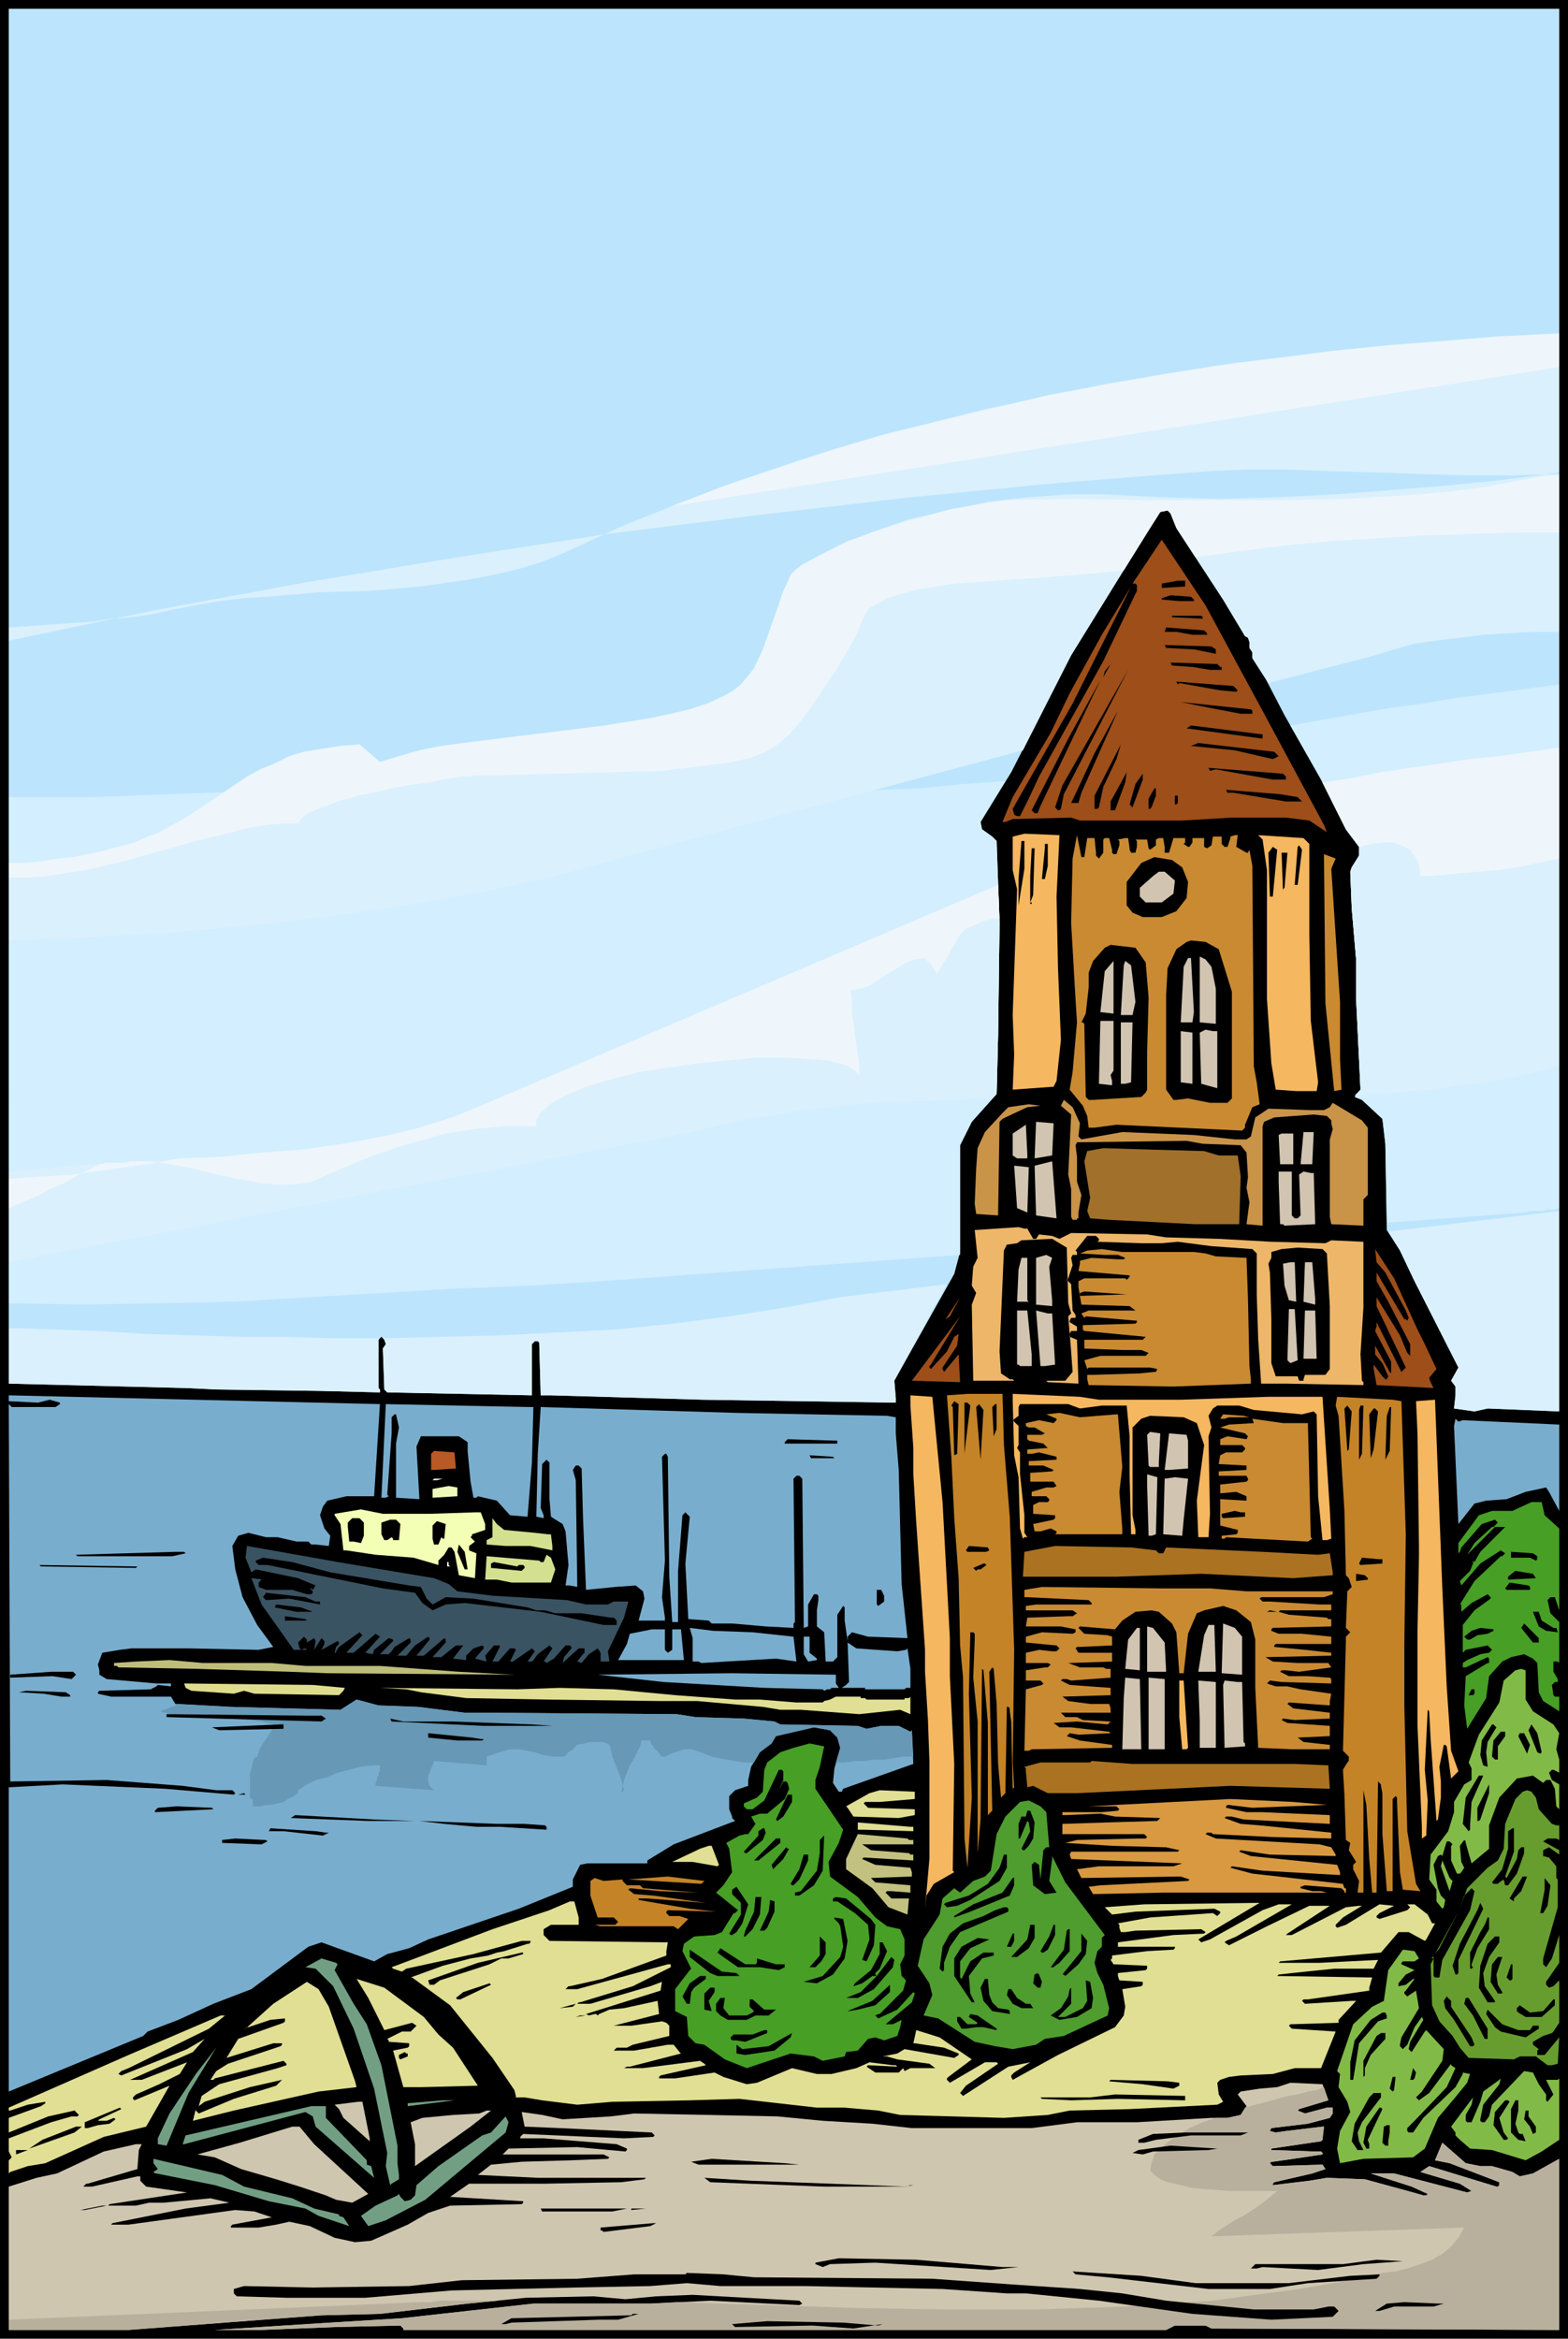 <svg xmlns="http://www.w3.org/2000/svg" fill-rule="evenodd" height="5.326in" preserveAspectRatio="none" stroke-linecap="round" viewBox="0 0 1073 1599" width="3.573in"><style>.brush0{fill:#fff}.brush1{fill:#000}.pen1{stroke:none}.brush4{fill:#9d4e19}.brush5{fill:#f5b75f}.brush6{fill:#c98a32}.brush7{fill:#d1c4b1}.brush11{fill:#c48327}.brush12{fill:#79adcd}.brush14{fill:#e0df93}.brush17{fill:#479f25}.brush19{fill:#d3e08f}.brush21{fill:#ab7222}.brush23{fill:#82ba47}.brush25{fill:#679d2e}.brush29{fill:#729f84}.brush30{fill:#cfc6af}</style><path class="pen1 brush1" d="M1073 1599H0V0h1073v1599z"/><path class="pen1" style="fill:#bce4fd" d="m1067 965-49-2-9 2-14-2 1-9v-6l-3-4 5-9-30-59-10-21-9-14-1-59-2-17-14-13-5-2 4-5-3-62v-27l-3-35-1-25 1-3 5-8v-6l-9-12-17-34-25-44-13-25-9-14v-4l-2-3v-4l-1-3-2-1-15-25-32-49-4-10-2-2-5 1-7 11-20 32-34 55-41 80-21 34 1 5 7 5 3 3 2 56-1 77-1 40-17 19-8 16v73l-4 15-41 73 1 12v3l-132-2-104-3h-7l-1-36-1-1h-2l-2 2v35l-99-2-2-2-1-28 2-3-1-3-2-2-2 2v33l1 1v2l-40-1-72-1-21-1-121-3V6h1061v959z"/><path class="pen1" d="M6 545h55l28-1 27-1 27-1 27-1 26-1h80l57 1 58 1h60l60 1 60-2 30-1 29-1 29-3 29-2-17 28 1 5 7 5 3 3 2 56-1 77-1 40-17 19-8 16v75l-246 18-48 3-50 2-51 3-51 3-51 3-51 1-52 1-51-1V545zm877-49 23-4 22-4 23-4 23-3 23-4 24-3 23-3 23-3v358l-3 1h-6l-2 1h-9l-3 1-95 7-1-54-2-17-14-13-5-2 4-5-3-62v-27l-3-35-1-25 1-3 5-8v-6l-9-12-17-34-21-37z" style="fill:#d2eeff"/><path class="pen1 brush4" d="m864 486 42 78 2 5-12-8-16-2h-37l-34 2h-70l-6-2-40 1-5 2h-2l7-17 26-44 13-27 22-40 20-33-40 80-41 72 1 4 2 1h2l6-12 7-15 44-79 22-46 1-2v-4l-1-1h-2l14-21 6-9 30 45 39 72z"/><path class="pen1 brush1" d="m811 401-16 1v-3l11-2h5v4zm6 9v1h-10l-11-1h-1v-1l6-2 14 1 2 2zm6 12v1l-21-1v-1h20l1 1zm3 11v1h-10l-11-2h-8l1-3 26 2 2 2zm6 11v3l-15-3-19-1-1-2 32 1 3 2zm3 12h1v2h-8l-12-2-14-1-1-2 32 1 2 2zm-79 3 4-5-5 9 1-4zm-30 94-1 1h-1l-2-2 5-15 45-79-44 85-2 10zm-16 3h-2l-2-2 25-49 22-40-41 86-2 5zm137-84-1 1-11-1-28-5-1 1-1-2 39 3 3 3zm10 14v2h-8l-21-4-20-4 48 5 1 1zm-119 63h-5l16-34 16-29-25 56-2 7zm126-47v3l-52-7 3-2 48 6h1zm11 15-4 2-26-6-30-3 5-2 52 6 3 3zm-120 21-3 14-1 1h-2v-9l18-35-3 10-9 19zm125-7v2h-9l-39-7-4 1-1-2 51 4 2 2zm-117 23h-3v-6l11-20-1 7-7 19zm12-2-2-2 4-14 5-7v4l-7 19zm16-8-3 8-1 1h-1v-7l4-7h1v5zm97 1 3 3h-11l-36-6h-4l-1-2 37 3 12 2zm-82 4-1 1h-1v-6h2v5z"/><path class="pen1 brush5" d="m723 613 1 49 2 49-3 28-2 4-28 2 1-24-1-27 3-86-3-13v-23l8-2 24 1-2 42z"/><path class="pen1 brush6" d="m742 586 2-13h5l1 10v2l2 2 3-4v-9l1-1h3l2 8v2l1 1h2l2-6v-3l-1-1 5-1h2l1 7v1l1 2h3l1-4v-4l-1-1h8l1 6 1 1 4-3v-4l2-1h3l1 6v4h3l3-10h8v3l-1 1 3 2h1l2-3v-3h8v6l2 1 3-2 1-6h6v5l2 2h2l2-6v-1l3-1h2l-1 8 7 4h1l1-2 2 11 1 137 2 11 2 15-5 2-5 12v2l-2 2-86-4-15 2h-4l-1-8-3-7-9-11 2-12 3-34-1-16-3-52 1-44 3-16 3 15h2z"/><path class="pen1 brush5" d="m894 575 2 2v63l1 58 5 42-1 6h-14l-14-1-3-18-3-44v-88l-3-21-3-3 31 2 2 2z"/><path class="pen1 brush1" d="m701 594-4 25v-18l2-26h2v19zm16-2-2 9h-2l2-21v-3h2v15zm171 13h-2l2-26 1-1 2 3-3 24zm-17 8h-2l-1-30 3-4 3 2-3 32zm-164-1-2 5h1v1h-1v-19l1-19h2l-1 32zm172-5-1 1v2l-1-27h4l-2 24z"/><path class="pen1 brush6" d="m911 594 6 91v39l1 21-5 1-6-60-1-102 8 3-3 7z"/><path class="pen1 brush1" d="m809 593 4 10-1 11-7 9-10 4h-13l-7-3-4-5v-16l10-13 9-4 12 2 7 5z"/><path class="pen1 brush7" d="m804 602-1 9-8 6h-11l-4-4v-6l9-8 4-3h4l7 6z"/><path class="pen1 brush1" d="m834 649 9 29v73l-3 3h-12l-15-3-8 1h-2l-5-7v-65l1-18 6-13 7-5 3-1 10 1 9 5zm-50 9 2 24-1 37v26l-1 2-3 3-33 2h-3l-2-2-1-50-1-1h-1l3-6 2-18v-10l3-8 8-9 4-2 17 2 7 10z"/><path class="pen1 brush7" d="m829 661 3 15v24l-11-1v-45l4 2 4 5zm-12 31-1 7h-8l2-38 3-6h2l2 37zm-64 0 3-28 6-7v36l-9-1zm24-7-2 9h-8l2-34 1-3 4 3 3 25zm-15 47-2 3 1 4v3l-9-1 1-43h9v34zm13-33-1 41-4 1h-3v-42h8zm58 6v39l-11-3-1-35 4-2 5 1h3zm-17 34v2l-8-1v-35l8 1v33z"/><path class="pen1" d="m739 768-1 9 2 2 28-5 49 2 28 3h8l3-2 3-13 9-6 29 1h9l4-2 2-3 20 12 4 5v46l-3 3v18l-22-1-1-5v-53l2-7-1-4v-2l-3-3-9-1-27 2-7 3-1 3v68l-11-1 2-15-2-10 1-7-1-17-4-5-26-1-11-2-75 1-1 2 1 8v17l3 9-2 12v4h-1v1h-3l-1-2v-19l-2-10 2-41-7-6 2-4 6 5 5 11zm-36-11-15 7-2 1-2 2-1 64-15-1-1-7 1-24 1-14 5-11 12-13 4-4 14-2 8 1-9 1z" style="fill:#c99348"/><path class="pen1 brush7" d="m720 790-12 2 1-25 12 1-1 22zm-17 2h-7l-3-2v-15l9-6 1 20v3zm195 4h-8l2-22h7l-1 22zm-13 0h-9l-1-20 2-1h8v21z"/><path class="pen1" style="fill:#a1702a" d="m824 787 10 3h13l2 14-1 33h-30l-59-3-13-1-2-5 2-9-4-25 2-7 11-2 33 1 36 1z"/><path class="pen1 brush7" d="m709 831-1-34 12-3 3 39-14-2zm-6-2-7-3-2-29 10 1-1 31zm181 2 2 2h2l2-2-1-28 3-2 5 1h2l1 35-21 1-1-1h-2l-1-29v-7h9v30z"/><path class="pen1" style="fill:#edb668" d="m703 840 4 7h2l2-3 9 1 5 2 8-4 52 1 13 2 36 1 36 2 37 1 4-2 22 1v45l-2 32 1 18 1 1v2l-53-1h-17l-2-30-1-31v-28l-3-3-28-2-23-3-11 1h-14l-30-1h-3 3l1-1v-1l-2-2h-6l-8 10 1 1v2h-3l-1 2 1 5-1 3-2 6-1 1 3 3 1 18 2 3v2h-3l-1 2v1l5 3v3h-4l-1 2v2l5 2 1 30-21-1-1-1h13l5-6-1-14-2-24 2-2-2-7-1-38-10-6-21 1-3 2-7 1-2 4-3 69 1 15 6 4h2l1 1h-28l-1-52 3-8-3-5 1-13 3-6-2-19 30-2 4 1h2z"/><path class="pen1 brush1" d="m908 857 2 36v43l-3 4h-14l-1 3v1h-3l-1-3h-15l-3-9v-30l-1-32-1-6 2-4v-4l7-2 11-1 17 1 3 3z"/><path class="pen1 brush6" d="M806 856h11l8 1 7 2 21 1 1 28 1 46 1 9v3l-53 2-57-1h-1l-1-4v-3h4l32-1 10-1h1l1-2-5-1h-42l-1 1-2-6 11-3h31l2-2-5-2h-13l-26-1v-6h40l2-2-42-4-1-1v-3l36-1 1-1v-1l-35-3-1 1-2-3 5-2h32l-4-3-33-1-2-12v-4l4-2h28l1 1 2-2v-1l-35-3 1-5v-2l8-2 18 1h4l1-1-5-2h-9l-17-1 5-2 10-1 14 2h38z"/><path class="pen1 brush4" d="m970 909 5 10 8 17-5 6 1 3 2 4-39-2-2-11v-3l6 8 2 2h1l1-2-4-9-5-6v-6l10 18 1 1v-8l-11-21 1-3v-3l17 34 3-3-20-42v-6l16 26 5 12 2 2v-8l-15-29-8-14v-6l19 32h1l1 1 1-2-2-5-14-26-6-7-1-9 13 20 16 35z"/><path class="pen1 brush7" d="m718 866 2 23v4l-11-1v-32l7-2 4 2-2 6zm-15 23 1 1h-8l1-22 2-8h4v29zm184 1-5-1-3-10-1-15 5-1h3l1 27zm13-2v4l-8-2 1-27h5l2 25z"/><path class="pen1 brush1" d="M739 886v-2l3-1 29 2-32 1z"/><path class="pen1 brush4" d="m647 902 10-15-7 13-3 2z"/><path class="pen1 brush7" d="m888 930-5 2-2-2 1-35h4l2 35zm-182-4v8h-8l-1-1h-1v-37h7l3 30zm195 3h-9l1-33h7l1 33zm-181-31 2 35-7 1h-3l-3-38 8 2h3z"/><path class="pen1 brush4" d="M636 934v1l1 1 11-12 5-10 3-2-1 8-10 15v1l1 2 10-12 1 19-33-1 33-44-20 33-1 1z"/><path class="pen1 brush11" d="m687 988 4 49 3 91-1 77 1 17-1 1-1-46-1-7v-2l-1-1h-1l-1 58v1l-3 3-2-23-1-41-2-24-1-1-2 3 2 95-3 3v-63l-3-36-1-1-1 103-2 23v-90l-3-30 1-26v-4l-1-1h-2l-1 42 2 71-3 48-2-20-1-110-2-22-1-46-3-41-2-42-3-42 14-1h24l1 35z"/><path class="pen1 brush5" d="M752 957h56l60-2h37l5 77 1 20-3 1h-3l-3-30-1-56-2-2-8 2-33-3-10-3h-15l-3 2-3 5 2 8-2 6 1 53-1 16h-7l-1-25 5-38-5-15-9-4-23-1-6 2-6 6v60l2 10v3h-3l-1-40v-27l-2-21h-17l-15 2-8-3h-33l-1 2v6l-4 3 4 4v13l-1 2 2 3v15l3 28v12l2 3h-2l-1 1-2-7-1-35-3-15-1-37v-5l46 2 13 2z"/><path class="pen1 brush12" d="M256 1023h-19l-13 3-3 4-2 6 3 9 4 5-1 7-9-1h-3l-2-2h-8l-13-3h-8l-12-3-7 2-4 7 2 16 5 19 10 19 11 15-10 2-48-1H90l-8 1-12 2-3 8 1 4v3l5 3 34 3h10v2l-9-1-1 1-4 2-35 1-1 1v1l9 2h41l3 5 38 2 75 2 11-7 15 4 27 1 32 4h18l127 1 13 2 33 1 21 2 4 2 53 1 6 2 10-2h12l8 4 1-1 1 23-48 17-1 2h-2l-4-6 1-10 4-14-2-7-5-5-11-2-26 6-3 5-8 6-6 10-2 9v4l-9 3-4 4v9l2 5v1l2 2-42 16-18 11v2h-41l-5 1-5 10v5l-37 15-62 21-13 6-15 4-9 5-36-13-9 3-39 29-26 10-24 11-21 8-3 3-92 38v-208l37-2 70 3 47 4 1-1-2-2h-11l-23-3-52-4-66 1-1-258 2 2h30l3-2v-1l-7-2-8 2-20-1v-4l254 6-4 63z"/><path class="pen1" style="fill:#6798b6" d="m122 1165-2 1-2 1h-1l-2 1-2 1h-1l-2 1h-1l8 2 10 1 10 1 11 1h11l11 1 9 1 8 2v2l-1 2-2 3-2 3-2 3-2 3-1 3-1 3-2 1-1 3-1 4-1 4v16l1 1h1v5h5l4-1h4l4-1 4-1 3-2 4-2 3-2v-2l6-4 6-3 8-2 7-3 8-2 7-2 8-1h6v4l-1 1v2l-1 1v2l-1 2v2l40 3-3-3-1-3v-4l1-2 1-3 1-2 1-3 36 3v-6l9-3 7-2h6l6 1 5 1 6 2 7 1h7l3-3 3-2 3-3 5-1 4-1h9l4 2 1 3 1 5 2 5 2 5 2 5 1 4 1 4-2 2 1-4 1-5 2-5 2-5 3-5 2-4 2-4 1-4h6v1l1 2 1 1 1 2 2 1 1 2 1 1 1 1h2l2-1 2-1 3-1 3-1 3-1h5l4 1 5 2 5 2 5 1 5 1 6 1 6 1h7l4-7 8-6 3-5 26-6 11 2 5 5 2 7-3 10h6l7-1h7l6-1h7l7-1 6-1h7l-1-18-1 1-8-4h-12l-10 2-6-2-53-1-4-2-21-2-33-1-13-2-127-1h-18l-32-4-27-1-15-4-11 7-75-2-36-2z"/><path class="pen1 brush5" d="m645 1027 5 93v26l3 60-1 72v1l1 1-14 8-5 8-1 9 3-34v-67l-1-28-2-33v-15l-6-87-2-33v-18l-2-29v-7l15 1 7 72z"/><path class="pen1 brush11" d="m959 958 3 91-1 75v42l2 86 6 36 3 5-12-1-2-12-2-48v-3l-1-1-2 2v63h-4l-3-39v-28l-1-5v-1l-2-2-1 76h-3l-2-23-2-37-2-10v-1 71h-4l1-8-4-8v-3l2-2-5-8 1-5-3-2-1-31-1-17 3-5 1-1v-3l-4-4 2-75v-3l3-3-3-3 1-25 3-3-2-6-2-2-1-44-4-65-2-7 1-6 38 2 6 1z"/><path class="pen1 brush5" d="m990 1153 3 44 5 14-5 5-3-22-1-1h-1l-3 15 1 10v11l-2 15-1 1-4-56-1-19-1-1-2 41 2 21-1 24-3 2v-8l-3-69v-65l1-50v-8l-1-77-1-22 13-1 5 129 3 67z"/><path class="pen1 brush1" d="m655 994-2 1-1-33-1-1 2-3 3 2-1 34zm9-33-3 24-1 9v-35h2l2 2z"/><path class="pen1 brush12" d="m365 962-1 38-3 37-12-1-9-10-13-3-1 1h-2l-2-11-2-21v-6l-6-4h-26l-3 7 2 36-16-1v-37l2-11-2-9h-1l-2 2v11l-3 42 1 1-2 1h-3l3-64 97 2h4z"/><path class="pen1 brush1" d="m671 998-3-36 2-2 3 4-2 34zm11-21-2 5-1-20 2-2h1v17zm241 14-1 1-2-29 2-2 3 4-2 26zm9 3-2 4v-34l1-3h2l-1 33z"/><path class="pen1 brush12" d="m564 1156-1-1-40-1-69-4-45-5 92-1 71 1v6l2 3h-5l-1 1h-2l-2 1z"/><path class="pen1 brush14" d="M623 1160v12l-7-3-28 3-40-3h-14l-12-2-45-4h-27l-76-1-55-1-31-4-10-2-18-1 94 1 29-1 37 1 42 4 41 3h17l25 2h18l1-1 4-1 4-2h17v1h3l1 1h26v-1h3l1-1z"/><path class="pen1 brush12" d="m607 968 6 1v11l2 25 2 78 4 37-27-1-11-3-3 3v4l6 4 28 2 6-1 1-1 2 14v13h-3l-1 1h-27v-1h-16l3-2 2-2-1-28-2-14v-9l-1-1-4 6v29l-3 3h-5l-1-20-5-4v-11l1-7v-3l-1-1h-2l-4 7v15l-3 1-1-102-2-2h-2l-2 2 1 98-1 1v3l-19-1-23-2h-14l-2-2-14-1-2-38 3-32-3-3-2 2-3 38v35h-4l-2-31-1-82-1-2h-1l-2 2 2 71-2 25 2 14v2h-18l4-15-1-5-5-4-14 1-20 2-2-48-1-35-2-2h-2l-2 3 2 7 1 71v2l-5-1h-3l2-14-2-23-2-5-8-5-1-12v-25l-2-2-3 3-1 30 2 5v2l-5-1 1-43 2-32 134 4 103 2z"/><path class="pen1 brush1" d="m951 992-3 6 1-30 2-6h1l-1 30zm-8-27-3 26-2 6-1-30 3-4h1l2 2z"/><path class="pen1 brush6" d="M764 967h1l3 36-2 17 2 25v4h-46l1-1v-1l-4-2-7 2h-4l-1-5 14-3 1-1v-2l-15-1v-6l4-2h6l1-1v-1l-2-2h-10v-3l10-3h5l2-1-2-3h-16v-6l15-1 1-1-7-3h-10v-3l19-1v-2l-12-3-5 1h-3v-3l14-1-3-3-10-2-1-1v-3h10l2-1-7-4h-4l-2-1v-2l9-2 10 2 2-2v-1l-7-3 9-1 14 3 25-2zm91 2h-14l-3 1h-3l2-3 14 1 4 1zm40 4 2 78 1 1-3 2-56-3-1 1h-2v-2l10-1 1-1v-2l-12-3v-18l18 1v-3l-7-3-11 1v-6l18-2 1-1v-1l-1-2h-19v-3l19-1v-3l-19-1 1-6 4-2h11l2-2v-1l-2-2h-15v-4l5-2 13 2 1-2-2-2-17-4 6-2 17-1-1-3 21 3h17z"/><path class="pen1 brush12" d="m1001 971 66 3v59l-7-13-2-3-14 3-13 5-14 1-8 2-11 14-3-67 1-5 2 2 3-1z"/><path class="pen1 brush7" d="M793 1000v3h-6l-1-1-1-21 2-2 7 1-1 20zm20-15v19l-13 1h-3l3-25 12 1 1 4z"/><path class="pen1 brush1" d="M573 987h-36v-1l2-2 34 1v2z"/><path class="pen1" style="fill:#b85926" d="m312 1004-15 1h-2v-11l2-2 14 1 1 11z"/><path class="pen1 brush1" d="M571 997h-16l-1-2 16 1 1 1z"/><path class="pen1 brush7" d="m791 1049-3 1h-2l-1-34v-8l7 2-1 39zm19-10-1 11-13-1 1-38 7-1 9 1-3 28z"/><path class="pen1 brush0" d="M299 1012h-3l1-1h6l-4 1z"/><path class="pen1" style="fill:#eef9b9" d="m313 1023-17 1v-6l11-2 6 1v6z"/><path class="pen1 brush17" d="m1057 1036 10 9v56l-3-9h-3l-2 2 2 9 6 6v28l-1-1h-3v7l3 5v2h-2l-2 2 1 7 1 1h3v10l-11-7-3-6-1-20-3-3-6-3-9 2-6 3-9 10-2 15-13 21-2-16 1-20 15-9h1v-3l-1-1-15 7h-2v-3l3-2 9-4 6-1 2-2-3-3-15 3-2 2v-19l8-10 11-8v-1l-2-2-11 6-7 6v-5h-1l10-16 18-17h1l2-2-3-2-14 9-13 15-1-3 7-7 2-5v-2l1 1 4-7 17-17h-7l-19 19 5-8 12-11h1l3-3-2-2-9 3-14 16-1 3-1 1v-7l14-19 9-3h14l13-6h7l2 9z"/><path class="pen1" style="fill:#f3ffb5" d="M279 1035h15l31-1h4l3 8v4l-9 3v1l-1 1 3 3-4 3v3l5 2-1 17-11-2-3-16-2-3h-2l-3 5-4 4v3l-17-5-26-2-20-3h-2l-2-18-4-6v-1l18-3 15 3h17z"/><path class="pen1 brush1" d="M852 1034v3l-15 1-1-1v-2l9-2 4 1h3zm-603 7v9l-2 5-5-1h-3l-1-10v-3l3-3h5l3 3z"/><path class="pen1 brush19" d="m345 1046 21 2 9 1h2l1 8v3l-15-3h-17l-13-1v-3l4-2v-13l3 4 5 4z"/><path class="pen1 brush1" d="m274 1042-1 11h-4v-1l-1-1-3 2h-2l-2-4v-8l6-2h4l3 3zm30 10h-1l-1-1-2 5h-3l-1-4v-9l3-3 6 2-1 10zm16 21h-2l-5-12 1-5 4 5 2 12zm357-13-2 1h-13l-1-1 2-3 13 1 1 2z"/><path class="pen1" style="fill:#3a5362" d="m297 1079 10 4 6 5 24 3 51 3 13 3h15l4-2h10l-3 11-11 23 1 7h-6v-6l-2-3-6 4-5 6-3-1 3-4 2-2v-3h-4l-11 10 1-4 5-6v-1l-1-1h-3l-8 9-5 3-1-1h-1l6-9-2-2-8 6-3 4-1 1h-3l5-7-2-2-13 9h-2l4-8-1-1h-3l-8 9h-4l5-10v-1h-4l-6 7 1 4-8-2 6-7v-1l-1-1-6 2-5 5v3l-9-1 7-9h-5l-10 8h-6l9-10v-2l-1-1-14 12h-5l9-11v-1l-1-1-9 6-6 7h-6l9-9v-2l-1-1-10 6-2 3-2 2h-6l9-9v-1l-3-1-10 8-1 3-5-1 10-11-3-2-15 13h-5l11-12-2-2-14 10-2 3v1h-1l1-4 2-2v-1l-1-1-11 6 2-4v-2l-2-2-5 8 1-6-1-2-5 3v-2l-2-2-4 4 1 4 1 1 3-1 1 1h-9l-22-31-7-18 8 1h-1l-2 2v3l5 2h18l10 3h3l1-1v-1l-2-2h1l1 1 2-3-12-5-29-6-3 2-4-10 1-8 68 12 60 10z"/><path class="pen1 brush21" d="m791 1060 2 2h3l2-4 66 3 38 2 8-1 2 13v2l-27 2-63-3-58 2h-64l1-17 21-4 52 1 17 2z"/><path class="pen1 brush1" d="m127 1062-9 2H53l-1-1 68-2h6l1 1zm925 2v2l-1 1-4-2h-13v-4l15 1 3 2z"/><path class="pen1 brush19" d="m380 1073-3 9h-27l-10-2h-8l1-16 36 3 1 1h2l2-5 3 2 3 8z"/><path class="pen1 brush1" d="m226 1075 54 9 8 1 4 8 4 4 9-5 19 1 37 6 6 2h6l7 2h18l20 3h2l2 2v3h-9l-43-9-52-6-13 1-9 4-7-5-5-7-22-3-79-16h-6l-2-2v-1l5-2 20 3 26 7zm720-9v3l-15 1-1-1 2-4 11 1h3z"/><path class="pen1 brush0" d="M308 1071h-2v-3h1v2l1 1z"/><path class="pen1 brush1" d="M355 1070h3l1 1v1l-2 2-21-2v-3l2-1 16 3 1-1zm320 0-4 3h-2l-1 1-2-2 7-3h1l1 1zm-580 0-2 2-65-1-1-1 67 1 1-1zm956 9-19 1v-2l5-4 12 2 2 3zm-115 0v1l-8 1v-5l6 1 2 2zm111 6v2h-16l-1-1 3-4 13 2 1 1z"/><path class="pen1 brush6" d="m828 1086 25 2h59v2l-6 2h-43l-1 1 2 2h5l34 2h8v4h-35l-1 1 7 2 26 2 1 1h2v5l-40 1-1 1v1l5 2h16l20 2v5h-38l-1 1v1l21 2 18 2v2l-45 1 5 3 17 1h21l2 3-22 3-9-1h-3l-1 1 6 3h13l14 1h1l1 1v3l-34-1-8-1-2 2 6 2h8l9 2 21 3-1 5v3l-28-2-1 1 4 3 25 3v4l-24 1-8-1-1 1 4 2 29 2v7l-22 1 4 3 18 2v3h-26l-23-1-2-41v-33l-3-12-10-8-9-3-13 3-5 2-6 14-3 27h-3l-2-28-3-6-9-8-5-1-11 1-9 6-5 6-24-2-1 1 4 4 16 1 3 1v6l-22 1h-2l-1 1 2 3h23v6l-29 1h-1l8 3h16l2 1h3v6l-27 2-3-1h-3l-1 1 6 3 28 2v5l-33 1 4 3 15 2h13l1 3v3h-34l3 3h8l4 2 19 1-2 2-21-2-16 1 4 3h8l26 3 1 1-22 1-6-1-2 2 9 3 22 3v2l-55 1-2 1h-3l1-42 11-3 1-1-2-2h-10v-7l13-2h2l2-2-2-1h-15v-7l9-2 9 1h3l2-2-2-2-21-2v-4l11-3 21 1 2-1v-2l-10-2h-24l1-6 28-1h3l3-2-3-2h-32v-3l7-1h38v-1l-2-2-42-2h-2v-5l12-2 82 1h33z"/><path class="pen1 brush1" d="M605 1091v4l-4 3-1-1v-10h3l2 4zm-389 4h3v2l-21-4-16 1-2-2 2-3 27 3 7 3zm-2 7h-11l-15-3 1-2 17 2 8 3zm653 0 2-1 5 1h-7zm188 6 8 5h2l1 3-8-1-5-3-4-10h4l2 6zm-845 0h-15v-3l14 2 1 1z"/><path class="pen1 brush7" d="M850 1119v26l-14-1 1-34 8 3 5 6z"/><path class="pen1 brush1" d="M1053 1120v3h-4l-8-10 2-3 10 10z"/><path class="pen1 brush7" d="M832 1143h-12l4-25 3-7h4l1 32zm-35-20 1 20h-13v-31l4 1 8 10z"/><path class="pen1 brush12" d="m515 1116 28 3 2 17-14-2-51 3-2-1h-4v-16l-2-7 16 2 27 1z"/><path class="pen1 brush7" d="m780 1142-10-1 2-20 6-8h2v29z"/><path class="pen1 brush1" d="m1022 1115-4 2-7 1-5 3h-2l-2-2 5-4 6-2 9 1v1z"/><path class="pen1 brush12" d="m455 1128 2 2 3-2v-14h6l2 21h-45l6-11 2-7 15-3h9v14zm99 2 5 4v1l-6 1-3-5v-12h4v11z"/><path class="pen1" style="fill:#bebd79" d="m186 1137 23 2h51l54 4 38 2-128-1-26-1-64-2-53-1-1-1h-2v-2l15-1 23-1 23 2h47z"/><path class="pen1 brush23" d="m1044 1162 5 8 14 9 4 6-2 11 2 7v9l-4-2h-1l-2 2 2 5 5 3v17l-2-2-1-12-3-6h-3l-2 2-7-5-11 2-12 13-7 19v16l-12 10-4-14v-1l-1-1-3 4 1 11 2 4-2 3-1 1h-2l-4-9v-10l1-1-2-2h-2l-3 10-1-1-2 1-3 6 3 16 2 5 3 3-1 5-1 1-4-5v-8l-5-7 1-17 12-16 4-13v-7l7-12 5-3v-8l-2-4 7-19 14-22 3-15 8-7 4-1 3 1v20z"/><path class="pen1 brush1" d="m52 1145-3 3-13-2-29 1v-2l28-2h15l2 2z"/><path class="pen1 brush7" d="M781 1196h-13l1-35 1-14 10 1 1 48zm16 0h-11v-49l11 1v48z"/><path class="pen1 brush5" d="m812 1180 1 15-1 1h-3l-2-22v-25h3l2 31z"/><path class="pen1 brush7" d="M832 1195h-11v-18l-1-28 12 1v45zm18-45 1 41 1 1v2l-14 1-1-43 1-3 9 1h3z"/><path class="pen1" style="fill:#dedd8e" d="m236 1154-1 2-3 3-58-1-7-2-7 2-29-2-4-2-1-3 88 1 22 2z"/><path class="pen1 brush1" d="m1009 1158-1 1h-3l2-4h2v3zm-961 1v1h-6l-12-2-17-1 5-1 27 1 3 2zm172 14 3 2-3 2-106-3v-2l96 1h10zm71 4h19l54 2 14 1h-47l-63-3-1-2 9 2h15zm-97 5-44 1-5-2 47-2h2v3zm830-1-6 10-1 7 1 10-3-1-2-7 1-10 7-11h1l2 2zm31 17-1 1-2-1-6-15 2-4 4 6 3 13z"/><path class="pen1 brush1" d="m1030 1187-5 7v9h-2l-2-2 1-11 5-6h3v3zm-701 2h2l-1 1h-17l-20-2v-3l30 3 6 1zm718 4-2 6-6-12 1-2h3l4 8z"/><path class="pen1 brush17" d="m561 1208-3 9v6l19 28-3 9-7 13 1 10 19 14 12 14 8 6 9 2 3 7v11l-3 6 1 8 3 3-2 7-16 16h-1l-2 1 2 2 13-6 11-12 1 1-2 6-18 15h5l6-3-1 5-2 6-9 3-6-2-5 1-7 8-8 1-1 3-15 3-6-3-16-2-30 10-15-6-14-10-6-1-5-5-1-13-8-4v-15l10-13 1-1-6-12 1-5 7-5 14-1 5-2 8-13h1l2-2-15-12 5-5 6-9-2-16-2-4 9-5 4-1h2l5-7-3-5 6-2h5l12-10 3-7-1-4-1-1h-2l-3 6 3-7v-6l-1-1h-2l-10 21-8 6h-4l-2-2v-2l9-4 4-4 1-15 2-5 9-7 9-3 11-3 10 2-3 14z"/><path class="pen1 brush21" d="M791 1206h95l23 1 1 16-68-2-105 5h-20l-10-5-4 1-1-11v-2l-1-1 11-3h34l1-1 28 2h16z"/><path class="pen1 brush1" d="m1007 1232-1 16v3l-1 1-4-5 2-18 9-15h3l-8 18zm6 12-1 1h-1v-9l8-16v6l-6 18z"/><path class="pen1 brush14" d="m626 1230-24 2h-10l-1 1 3 3 32 1v4l-11 2-31-1-4-6-1-1 16-9 7-2 24 1v5z"/><path class="pen1 brush25" d="m1051 1229 2 8 9 10 3 1h2v10l-2-1h-6l-3 2 11 6v3l-7-5-4 2v4l4 1 5 6v8l1 1v19l-8 28-2 7v4l2 2 4-6 5-16v19l-9 13v2l2 2 3-1 4-4v29l-4 6-1 1-6 2-7 4v2l4 3-1 1v3h5l10-12-1 18-4 1h-3l-8-6h-11l-4 2-31-1-6-7-5-8-9-10-5-11-1-28 2-4h-1v-1h1v13l1 1h3l2-12 19-34 3-13-2-2-5 5-3 9 5-14 14-14 7-5 4-8 1-17 7-17 5-5 3-1 3 1 3 4z"/><path class="pen1 brush1" d="M171 1227h-8l4-1 1 1h3zm371 5-6 10-4 3-1-1 8-17h3v5z"/><path class="pen1" style="fill:#d89941" d="m908 1234-51 2-17-2-1 1v1l14 3h11l46 2v6l-59-3-8-2h-4l-1 1 11 4 13 1 49 5v4l-40-1-41-2-1-1h-3l-1 1 7 3 71 4 8 2 3 5v1l-45-1-20-3-1 1 8 3 59 6 2 5v2l-53-3-21-3-1 1 15 4 18 2 44 5 1 3h1v3h-1v-1l-2-2-25-2-3 1v1l8 2h6l4 1h3-115l-48 1-3-5 8-1 60-3 1-1-6-2-68 1-2-4-1-2 15-2h51l6-2-76-3-1-3 1-2h73l1-1-9-2-37-1-32-2 8-2 42-1h5l1-1-2-2h-56v-7l31-1 34-1 2-2-31-1-10-2-24 1h-2v-2h27l11-1 1-1-2-2h-19l97-5 43 2 23 2z"/><path class="pen1" style="fill:#4e9d2e" d="m716 1239 2 24h-2l-2 2-2 20-1-10-3-2-2 2 1 14 8 6 8-1-5-8 2-15v-2l9 18 27 36-2 2v6l-3 3-2 8 2 7 4 8 4 16-1 5-30 14-13 2-6 4-16 3-12-2-14-3-25-16-10-2 6-14-2-8-8-12 4-18 11-17 2-11 8-7 4 3 9-8 8-3 4-4 4-25 6-12 10-10 6-1 8 4 4 4z"/><path class="pen1 brush1" d="m146 1237-40 2v-1l2-2 13-1 24 1 1 1zm562 9-1 11-3 5-3 3h-1l-1-1 6-12-1-6-1-1-5 12h-1v-10l2-5h3l1-4h2l3 8zm-424-1h-32l-53-2 3-2 54 3 28 1zm75 2 14 1 1 1v2l-32-2h-16l-22-2-17-2 53 2h19z"/><path class="pen1 brush14" d="M625 1249v3l-34-1h-4v-5l36 3h2z"/><path class="pen1 brush1" d="M223 1253h2l-4 2-27-3h-10l1-2 31 2 7 1zm301 0-2 5-11 9h-1l-1-1 10-11v-3l3-2h1l1 3zm512 13-6 17 1 1 7-13 1-6 2-2h2v4l-5 14-6 8h-2l-1-4-3 2-1 1h-3l-1-1 7-9 4-14v-12l3-2h1v16z"/><path class="pen1" style="fill:#c2c17f" d="M622 1258h3v3h-35l6 4 26 2 1 1h2v4l-34-2-1 1 9 4 24 2 1 3v3l-28 1 3 3 24 2v5l-13-1h-3l-1 1 4 4h12l-1 11-13-5-11-13-18-13v-7l8-17 34 3 1 1z"/><path class="pen1 brush1" d="m557 1289-10 7h-3v-2l4-1 11-14 2-12v-9l3-3-1 24-6 10zm-375-31 1 1-4 2-27-1v-2l9-1 20 1h1zm352 2-15 12h-3l15-15h3v3z"/><path class="pen1 brush14" d="m492 1275-1 1-17-3h-14l19-9 6-2h2l5 13z"/><path class="pen1 brush1" d="m540 1264-4 7-7 7-1-3 10-12 1 1h1zm13 8-6 13-4 4h-1l-1-1 6-10 3-10h3v4zm136 5-5 9-20 13-9 4-7 1-2-2 1-1 16-5 13-8 8-11 3-9h2v9z"/><path class="pen1 brush23" d="m994 1286-2 7-6-17 1-4 5 12 2 2z"/><path class="pen1 brush11" d="m480 1288-50-3 27-2 25 3-2 2z"/><path class="pen1 brush1" d="m1041 1293-5 5v2l-3-2 9-15h3l-4 10z"/><path class="pen1 brush11" d="M426 1285v1l3 3h9l2 2 38 3-26-1-21-2-1 1 4 3 13 1 36 5-40-3h-6v1l35 6 18 2-33-1-1 1v1l2 2h7l6 2-7 7-3-2h-50l-4-1h14l2-2-3-3h-11l-5-15v-10l3-2 6 2 13-1z"/><path class="pen1 brush1" d="m694 1289-3 7-27 11-11 4v-1l13-8 20-8 7-10h1v5zm365 14-3 5h-2l3-16v-8l4 5-2 14zm-551 12-4 6-3 2h-1l-1-1 8-13v-8l-6-6v-3l3-2 8 12-4 13zm12-6-5 10-5 5h-1l1-4 6-13 1-10h4l-1 12zm76 3 3 4-1 14-5 11-3-1 5-14-1-10-9-8-12-8h-3v-2l2-1 7 1 17 14zm-66-5-5 11-2 2h-3l6-13 1-8 3 1v7z"/><path class="pen1 brush14" d="M396 1311v5h-19l-5 3v4l4 4 81 1-1 6v3l-44 16-22 5h-1l-2 2h8l62-17h2v2l-26 13-36 11h-1l-1 1h9l41-12 8-3-1 6-51 16 2 1 4-1h1l1 1 1-1 7-3 10-1 23-5 1 9-31 8h12l21-3 3 1 2 2v7l-25 6-4 2h-7l-2 2h14l23-4h4l4 5 1 1-35 9h-2l-2 1h13l39-5 3 2 1 1-31 7-1 1v1h11l27-4 6 3 16 5 7-1 24-10 17 4h10l17-4 9-4 16 2h2l1 1-20-1-1 1 6 4h16l3-3 1 2 4-2h17l-4-3-22-3-7-2h-3l10-2 5-3 34 6 3-2v-1l-10-4-20-3h-1l2-9 16 5 22 15-16 12-1 1v1l2 2 24-14h8l1 1-22 15-4 5 2 2 31-20 15-3-11 7-2 2v1l1 2 31-17 39-19 6-8 1-6-2-12 13-2 1-1v-2l-16-1-1-3v-2l19-2 1-1v-2l-23-1-2-3 1-1v-2l24-3 18-1 1-1v-1h-39v-3l38-5 21-1 1-1-3-2-45 1-7 1h-3l-1-3v-2l-1-1 22-4 43-3 3 2 2-2v-1l-4-2-54 2-16 2-5-5 27-2 79-1-42 25 2 2 6-2 36-20 11-4h9l-38 22-7 3-1 1 3 2 26-13 29-14h14l-29 19-1 1h4l37-19 9-1h2l-13 8-5 5v1l1 1 6-2 23-14 10 1-10 5-2 2v1l2 1 19-6 2-2-2-2h-3 8l9 7 3 6h2l-6 11-1 1-11-6h-7l-12 14-69 6-1 1h28l40-2-3 6h-27l-29 3-9 1-1 1 65 1-2 7v2l-42 6h-3l-1 1 2 2 32-2h3l-12 13v2l-33 1-1 1 2 2 30 2-10 25h-18l-15 4-22 1-8 1-6 2-2 2 1 8 3 5-4 2-60 3-41 1-15 3-30 2-71-2-15-3-23-2h-19l-53-6-34 1-53 1-24 2-24-3-12-2h-6v-1l-1-4-15-22-29-36-26-19h-1l22-8 19-5 12-2 6-2 5-1 16-5h1l1-1v-1h-6l-33 9-46 10-3 2-6-2-1-1 16-6 53-20 39-13 14-6h3l3 11z"/><path class="pen1 brush1" d="M998 1340v9l-1 1h-1l-2-6 5-15 12-23 2-5 2 4-17 35zm-308-35v2l-33 14-7 10-4 11v5l-1 1-2-2 2-15 5-9 9-7 14-5 8-4 6-2h2l1 1z"/><path class="pen1 brush25" d="m982 1336 16-29-13 25-3 4z"/><path class="pen1 brush1" d="m580 1327-2 12-8 11-11 6-9-1 13-4 12-13 2-7-2-14-1-2-3-3v-1l6 1 3 15zm439-8-8 13-4 11v1l1 1-1 1h-1v-11l7-14 3-5 2-5h1v8z"/><path class="pen1 brush0" d="m480 1312 5 1-5-1z"/><path class="pen1 brush1" d="m708 1325-4 7-8 6h-4l11-12 2-10h3v9zm14-2-5 10-3 2h-1l-1-1 6-10 3-8h1v7zm10 11-7 8-3 2-1 1h-2l9-12 2-13 1-1h1v15zm-38-7-2 4h-3l4-9h1v5zm49 9-5 7-9 8-1-1h-1l13-16v-12l4 5-1 9zm-178 0-3 5-4 4h-4l7-8v-13l4 4v8zm461-8-7 10-4 11 1 9 7 10v1h-5l-6-10 1-15 5-15 5-5h3v4zm-362 4-7 9v11l1 1 6-12 9-6h7v2l-8 2-9 12 1 12 3 6h-2l-12-18v-12l5-8 11-6 8 1-13 6zm-57 2-5 12-3 3v1l1 1 10-13 2 2-1 5-13 15-11 6h-8l10-4 11-11h-3l-7 5-6 2 1-2 11-9 6-11v-8h2l3 6zm-90 9 1-1v-3l13 4h6v2l-4 2-13-2h-15l-10-7-4-3 2-3 17 11h7zm-13 6 2 2h-15l-5-2-14-11v-5l22 15 10 1z"/><path class="pen1 brush23" d="m971 1339-3 2h-8l-1 1v1l9 4-6 3-5 6v2l5-1 5-4h1l-6 8-1 1v1l2 2 6-4 2 12-12 20-1 5v1l2 2 3-3 5-12 5-7 1 2-9 15-1 5 2 2 9-14 1-1 12 13-1 8-14 21-4 4 2 2 7-5 15-20v1l3 2-6 13-22 23-5 5v2l1 1h3l7-10 22-21 5-9v-1l5 1-2 6-9 11-11 13-9 21-8 6-34 1-16 3-2-10 2-12 7-13-2-7-6-10 1-9-2-2 11-32 13-12 8-4 3-21 10-14 8 1 3 5z"/><path class="pen1 brush1" d="m358 1336-10 3h-5l-8 4-34 11-4 3h-3l-1-3 34-12 30-7h1v1zm666 14 1 7 3 5v1h-3l-5-8 1-12 4-5h3l-4 12z"/><path class="pen1 brush29" d="m231 1343-2 4 13 23 9 14 10 28 11 55v12l1 8v3l-5 3-1 1-3-13 1-9-9-44-14-41-14-29-12-12-7-1 11-6 10 3 1 1z"/><path class="pen1 brush1" d="m1035 1353-1 1h-1l-2-2 3-9h1v10zm-322 2-1 4h-2l-3-3 1-6 2-1 1 1 2 5zm-230-2-8 6-2 3-1 8h-2l-3-5 5-9 7-5h4v2z"/><path class="pen1 brush14" d="m290 1379 10 12 10 9 17 26-38 1h-13l-7-25 10-2 1-1v-2l-14-1v-1l-1-1 10-5h6l4-4-3-2-19 5-11-22-8-13 19 6 27 20z"/><path class="pen1 brush1" d="m677 1364 2 5 4 4 7 1 1 1v2l-12-2-6-7-2-9 3-6h2l1 11zm71 2-1 7-10 6-12 2-6-3 7-5 5-8 1-5 1-1v11l-9 9h5l12-6 3-5-1-14 3 1 2 11z"/><path class="pen1 brush14" d="m225 1372 18 51 1 4-26 3-58 13-28 7 2-8v1l2 2 24-10 29-9 4-4-22 5-31 10-4 3 2-7 12-8 40-11 6-2v-1l-2-2-47 12-1 1h-2l4-6 8-5 36-12 1-1v-1h-6l-32 10 8-13 31-11 1-1v-2l-10 1-15 5h-1l-2 2 20-18 23-15 8 5 7 12z"/><path class="pen1 brush1" d="M315 1367h-2l-1-1 5-4 18-6 1 1-21 10zm284 4-12 3-6 1h-1l17-7 12-11v5l-10 9zm-110-9-4 6 2 7-5-1v-11l4-4h3v3zm207 4 6 4h3l2 3h-8l-6-3-4-6 1-4h2l4 6zm297 6 14 21 2 5-1 1h-2l-11-18-6-8-1-5 2-3 3 3v4zm-498 1 4 5h12l4-2 1-1-3-3v-5h2l8 7h8l-5 4h-9l-6 3h-13l-5-3-3-3v-5l3-4h3l-1 7zm523 14v7h-2l-8-16-6-8 1-4h2l13 21zm46-16-9 8h-11l-5-3-1-1v-2l2-2 7 5 9-1 7-8h1v4zm-681 2 11-3-2 2-9 1zm656 15h8l2-3h4v2l-9 6-17-4-4-3-6-9 1-3 10 10 11 4zm-90-10v2l-6 2-13 15-4 25h-2v-12l3-15 11-14 8-5h2l1 2zm-267 9v1l-9-2h-5l-7 1h-3l-3-5v-3h2l5 5h6l1-1-6-4 1-2 5 1 13 9z"/><path class="pen1 brush14" d="m143 1387-55 27-5 2-2 2 2 1 45-18 12-7-8 9-43 19h8l31-12-5 8-14 7-16 7-2 2v1l1 1 24-10-16 28-29 7-40 18-12 2-12 4-1 1v-9l2-2-2-4v-9l29-11 14-4h4l1-1-3-3-18 4-27 11v-10l22-8 3-2v-1l-12 2-12 4H6v-2l82-36 63-27h3l-11 9z"/><path class="pen1 brush1" d="m394 1379 3-1h4l-7 1zm131 11-15 6-6-1h-3l-1-1v-1l2-2h13l8-3h2v2zm5 12-20 3-6-1v-6l4 3 18-2 16-9-1 3-11 9zm418-8-10 11-4 9v5l-1 1v-11l9-17 3-2h3v4z"/><path class="pen1 brush29" d="m114 1467-6-1v-4l8-17 18-27 14-18-19 31-15 36z"/><path class="pen1 brush1" d="M279 1404v2l-5 2-1-1v-2l4-2 1 1h1zm689 17-1 1h-2l2-8 2 3-1 4z"/><path class="pen1 brush23" d="m1053 1425 5 7v4l1 1 4-5-5-10h8l1-1v42l-12 8-11 6-23-7-15-1-7-6-3-3v-2l-3-4 15-20-1 5-4 7v4l1 1h3l6-14 2-7 11-8 1-1-1 4-11 14-2 10v1l1 1h2l3-4 2-8 22-23 6 1 4 8z"/><path class="pen1 brush1" d="m954 1429-1 1-2-2 2-8h2l-1 9z"/><path class="pen1 brush0" d="m1018 1421-4 4 4-4z"/><path class="pen1 brush1" d="M807 1424v2l-4 2-21-3-23-2 1-1 39 1 8 1z"/><path class="pen1 brush30" d="m909 1436-20 6-1 1 5 2 15-4h4v4l-2 3-15 4-25 3-1 2 4 1 7-1 25-3h1l-1 9-1 1-34 5v1l30 1h4l1 1v1l-20 3-14 2h-1l-1 1 2 2 34-1 2 3-9 3-26 6-1 1v1l25-3 12-2 26 1 33 9 7 2h2l1-1-11-5-28-9h16l50 13 3-1-8-5-27-8 6-4 46 14h1l1-1v-2l-34-13-10-2 5-12 16 14 10 2h8l14 4 5 3 9-2 18-10v117l-238-1-4-2h-21l-6 3H276v-1l-2-2-44 1-51 2h-32l79-5 49-3 90-10h80l41-2 61 3 2-1-2-2-73-4-25 1-21 2-22-2-46 1-40 4-60 7-40 1-40 3-92 7H6v-98l19-6 14-3 32-15 22-5h4l-2 4-1 13-34 10h-1l-2 2h6l31-7h2v3l4 4 28 4-53 8-1 1h19l9-2h10l32-3 13 3-30 4-50 10-1 1h12l73-10 13 1 12 4-27 5-1 1v1h19l12-2 9-2 14 3 17 8 14 3 11-1 25-11 14-8 15-5 49-1 1-1v-1l-50-3 13-9h52l52-1 16-2 1-1h-74l-41-2 9-7 21-2 34-1 25-1 1-1-4-2h-69l4-4 47-1 33 3 1-1v-1l-7-3-50-4h-16v-1l2-2 69 3 20-1 1-1-2-2-63-3-24-1-2-10 14 2 14 3 33-2 16-2 50 1 48 1 31 3 34 2 27 3h82l31-4h41l51-3h11l9-2 4-6-6-8 2-2 13-2 12-1 9-3 22 1 4 11z"/><path class="pen1" d="m906 1427-5 2-6 1-7 2-7 1-7 2-7 2-8 2-7 2-3 5-9 2h-8l-9 3-9 4-7 4-7 5-5 4-5 5-2 6-1 5 3 3 4 3 5 2 5 1 12 3 12 1 13 1h33l-6 5-5 4-6 4-6 4-6 3-5 3-6 4-5 4 173-6-4 7-5 6-6 5-7 4-8 3-9 3-8 2-9 1-28 6-29 5-30 4-29 4-30 2-30 2-30 1-31 1h-61l-62-1-61-2-62-2-18 1h-80l-90 10-49 3-79 5h32l51-2 44-1 2 2v1h522l6-3h21l4 2 238 1v-117l-18 10-9 2-5-3-14-4h-8l-10-2-16-14-5 12 10 2 34 13v2l-1 1h-1l-46-14-6 4 27 8 8 5-3 1-50-13h-16l28 9 11 5-1 1h-2l-7-2-33-9-26-1-12 2-25 3v-1l1-1 26-6 9-3-2-3-34 1-2-2 1-1h1l14-2 20-3v-1l-1-1h-4l-30-1v-1l34-5 1-1 1-9h-1l-25 3-7 1-4-1 1-2 25-3 15-4 2-3v-4h-4l-15 4-5-2 1-1 20-6-3-9zm-565 146h-40l-6 1h-7L6 1586v7h82l92-7 40-3 40-1 60-7 21-2z" style="fill:#b8b09d"/><path class="pen1 brush1" d="m945 1434-13 17-3 7 1 6 3 6h-4l-4-6 2-12 10-18 3-3h5v3zm-134 2-46-1-32 1-20-1-1-1h34l17-2 48 1v3z"/><path class="pen1 brush29" d="M279 1440v-2l24-2h8l-32 4z"/><path class="pen1 brush1" d="m1033 1437-7 11 3 10 3 4-1 1h-2l-7-10 1-9 7-8h2l1 1zm6 6-2 9 2 6 1 1h2l2 5-5-1-5-5v-16l3-6h2v7z"/><path class="pen1 brush30" d="M253 1462v2l-18-16-3-6-3-3 16-2h3l5 25z"/><path class="pen1 brush29" d="m223 1448 28 29v3l3 1 2 8-40-35-2-7-5-3-83 22h-1l2-6 86-20h10v8z"/><path class="pen1 brush1" d="m68 1449-1 1h6l5-2 1 1-4 3-8 1-7 2h-2v-4l24-10 1 1-15 7zm878-7-10 21 1 3v3h-2l-2-4 2-11 9-13h1l1 1z"/><path class="pen1 brush30" d="m322 1454-38 27v-15l-3-15 8-3 21-2 18-1 5-2h3l-14 11z"/><path class="pen1 brush1" d="m1046 1447 5 7v4l-2 1-2-5-4-5 1-6h2v4z"/><path class="pen1 brush29" d="m346 1458-55 46-27 14-12 4-5-7 10-7 15-7 1-1 1 2 3 3 4-1 3-3 1-7 15-13 30-21 6-2 10-11 2 4-2 7z"/><path class="pen1 brush1" d="m951 1458-1 6v3h-2l-2-2 1-11 2-1h2v5zm-931 11 9-6 23-9h4l-5 4-31 11z"/><path class="pen1 brush30" d="m215 1466 37 34-11 6-11-2-7-3-18-6-16-5-24-7-18-8-12-2 29-8 36-11h5l10 12z"/><path class="pen1 brush1" d="M849 1460h-34l-24 3-8 2h-4v-2l10-4 22-1h43l-5 2zm-22 10-38 1-7 2-7-1 4-2 22-3 32 2-6 1zm-816 3v-3h8l-8 3z"/><path class="pen1 brush29" d="m167 1495 33 8 15 7 17 4v1l3 1 4 6-21-7-9-5-25-5-37-11-40-8h-1l-1-1 3-2-3-4v-3l47 11 15 8z"/><path class="pen1 brush1" d="M547 1480h-69l-5-2 14-2 50 3 10 1zm21 13 52 2 3-1h2l-6 1h-55l-78-3-4-3 32 2 54 2zm-510 18h-3l15-3h3l-15 3zm387-2h12-12zm-26 3h-48l-1-2h59l-10 2zm13-1v-1h10l-10 1zm13 11-32 4-1-1h-1v-2l36-3h2l-4 2zm241 28h11l-19 2-79-5-31 1-5 2-5-2v-1l16-3 53 1 59 5zm247-2-31 4-38-2-4 1h-4l3-3h60l23-3 18 1-27 2zm-115 13h64l42-5 20-1v1l-2 2-47 3-26 4h-42l-69-8-22-2-2-2 47 3 37 5zm-302-4 122 1 56 4 45 3 29 3 30 5 60 6h41l10-2h4l3 3-4 4-42 2-54-4-64-9-50-5h-13l-44-3-94-2h-58l-23-2-25 2-52 1-84 2-59 5h-54l-34-1-1-1-1-1v-3l7-2 47 1 66-1 36-4 79-1 39-3h35l1-1 25 1 21 2zm471 18h1l-7 2h-27l-10 3h-3l8-5 12-1 24 1h2zm-564 11h-13l-60 2-4 1h-3l7-4 82-2 1-1h4l-14 4zm178 4 3-1-20 3-28-2-53 1-2-2 24-2 52 1 24 2z"/><path class="pen1" d="m6 908 31 1 31 1 32 2 32 1 32 1h32l32 1h32l-1 1v33l1 1v2l-40-1-72-1-21-1-121-3v-38zm256 7 40-1 40-1 40-2 39-2 39-4 39-5 38-6 37-7 74-9-36 66 1 12v3l-132-2-104-3h-7l-1-36-1-1h-2l-2 2v35l-99-2-2-2-1-28 2-3-1-3-1-1zm688-73 117-14v137l-49-2-9 2-14-2 1-9v-6l-3-4 5-9-30-59-10-21-8-13zM6 801l41-4 43-3 43-2 43-3 22-2 21-3 21-3 20-4 20-4 19-6 19-6 18-8 347-148 1 26-1 77-1 40-3 3-26 1-27 1-26 1-25 2-25 3-24 4-24 4-23 6L6 863v-62zm899-266 20-3 20-4 20-3 21-3 20-3 20-2 21-3 20-3v218l-16 4-17 4-17 3-18 2-17 3-18 1-18 2-19 1 4-4-3-62v-27l-3-35-1-25 1-3 5-8v-6l-9-12-16-32zM6 590h11l11-1 11-2 11-1 10-2 10-2 10-3 9-2 10-4 10-4 9-5 9-5 17-11 16-11 9-6 9-5 10-4 10-5 10-3 12-2 13-2 13-1 14 12 13-4 14-4 15-3 15-2 32-4 33-4 32-4 31-5 14-3 13-3 12-4 11-5 7-4 5-4 5-6 4-5 6-13 5-14 5-14 4-12 3-6 2-5 4-4 4-3 23-12 24-10 26-9 27-6 27-6 27-3 27-2h26l40 2 39 1 39-1 39-2 39-3 38-3 39-4 38-5v-95l-44 2-44 4-44 4-45 5-44 5-43 7-44 7-43 9-43 9-43 11-42 11-42 13-41 14-40 15-40 16-39 18-15 6-16 5-17 4-16 3-34 5-35 3-35 1-35 3-17 1-16 2-17 3-16 3-13 3-14 2-13 1-14 2-15 1-14 1-14 1-14 1v9l101-21 103-19 103-17 103-16 104-13 103-12 103-10 103-8 24-1h26l29 1 31 1 32 1 32 1h32l32-1v108h-18l-17 1-17 1-16 2-16 2-15 2-14 4-13 4-73 19-2-3-9-14v-4l-2-3v-4l-1-3-2-1-15-25-32-49-4-10-2-2-5 1-7 11-20 32-34 55-33 65-280 75-21 6-23 6-23 5-24 5-51 9-54 8-55 6-55 5-55 3-53 2v-53z" style="fill:#daf0fd"/><path class="pen1" d="m460 346 607-95v-23l-39 2-39 3-39 3-39 4-39 5-39 5-38 6-39 7-38 7-38 9-38 9-37 9-37 11-36 12-36 12-36 14zM6 600h13l13-1 13-2 13-2 26-6 25-7 25-7 25-6 11-3 12-2 11-1h11l2-3 3-3 4-2 5-2 13-5 14-4 15-3 13-3 12-2 9-1 9-2 12-2 13-1h16l35-1 37-1 37-1 33-4 15-2 13-3 10-4 8-5 8-7 8-9 8-11 8-12 8-12 8-13 6-11 5-12 1-2 2-3 2-2 4-2 7-4 10-3 11-3 12-2 13-2 14-1 29-2 28-2 25-2 20-2 18-29 7-11 5-1 2 2 4 10 13 20 29-4 32-4 31-3 33-2 32-2 32-1 31-1h29v-40l-1 1h-7l-22 4-21 4-23 3-22 2-47 3-47 1h-96l-47-1-46 1-19 3-18 3-18 5-18 5-18 6-17 6-16 8-15 8-4 3-4 4-2 5-3 6-4 12-5 14-5 14-6 13-4 5-5 6-5 4-7 4-11 5-12 4-13 3-14 3-31 5-32 4-33 4-32 4-15 2-15 3-14 4-13 4-14-12-13 1-13 2-12 2-10 3-10 5-10 4-9 5-9 6-16 11-17 11-9 5-9 5-10 4-10 4-9 2-10 3-10 2-10 2-11 1-11 2-11 1H6v10zm1061-277h-3v1h-1 1l1-1h2zM6 826l7-3 7-3 7-3 7-4 8-3 7-4 7-4 8-4 1-1h2v-1h2l4-1h12l4-1h12l15 2 16 3 16 4 15 3 16 3 14 1h7l7-1 6-1 5-2 18-8 17-7 17-6 17-5 18-5 19-3 20-2h23v-4l2-4 3-3 4-4 11-6 14-6 17-5 19-5 20-3 20-3 21-2 20-2h19l16 1 14 1 11 3 4 2 3 2 2 2 1 2v-7l-1-8-1-7-1-7-1-8-1-7v-7l-1-8 7-1 6-2 6-4 6-4 7-4 6-4 6-2 7-1 1 1 1 2 2 1 1 2 1 1 1 2 1 1v1l2-3 2-4 3-4 3-6 3-5 3-5 4-4 5-2 2-1 2-1 2-1 3-1h2l2-1h5l-1-23-347 148-12 5-12 5-12 4-13 4-25 6-27 5-28 4-28 2-28 3-29 1-14 3-15 2-14 2-15 2-14 2-15 1-15 1-14 1v20zm924-247 8-2 8-1h7l6 2 6 3 3 4 3 6 1 8h7l10-1 10-1 12-1 13-1 14-2 14-3 15-3v-76l-20 3-21 3-20 2-20 3-21 3-20 3-20 4-20 3 16 32 9 12z" style="fill:#eef6fb"/></svg>
